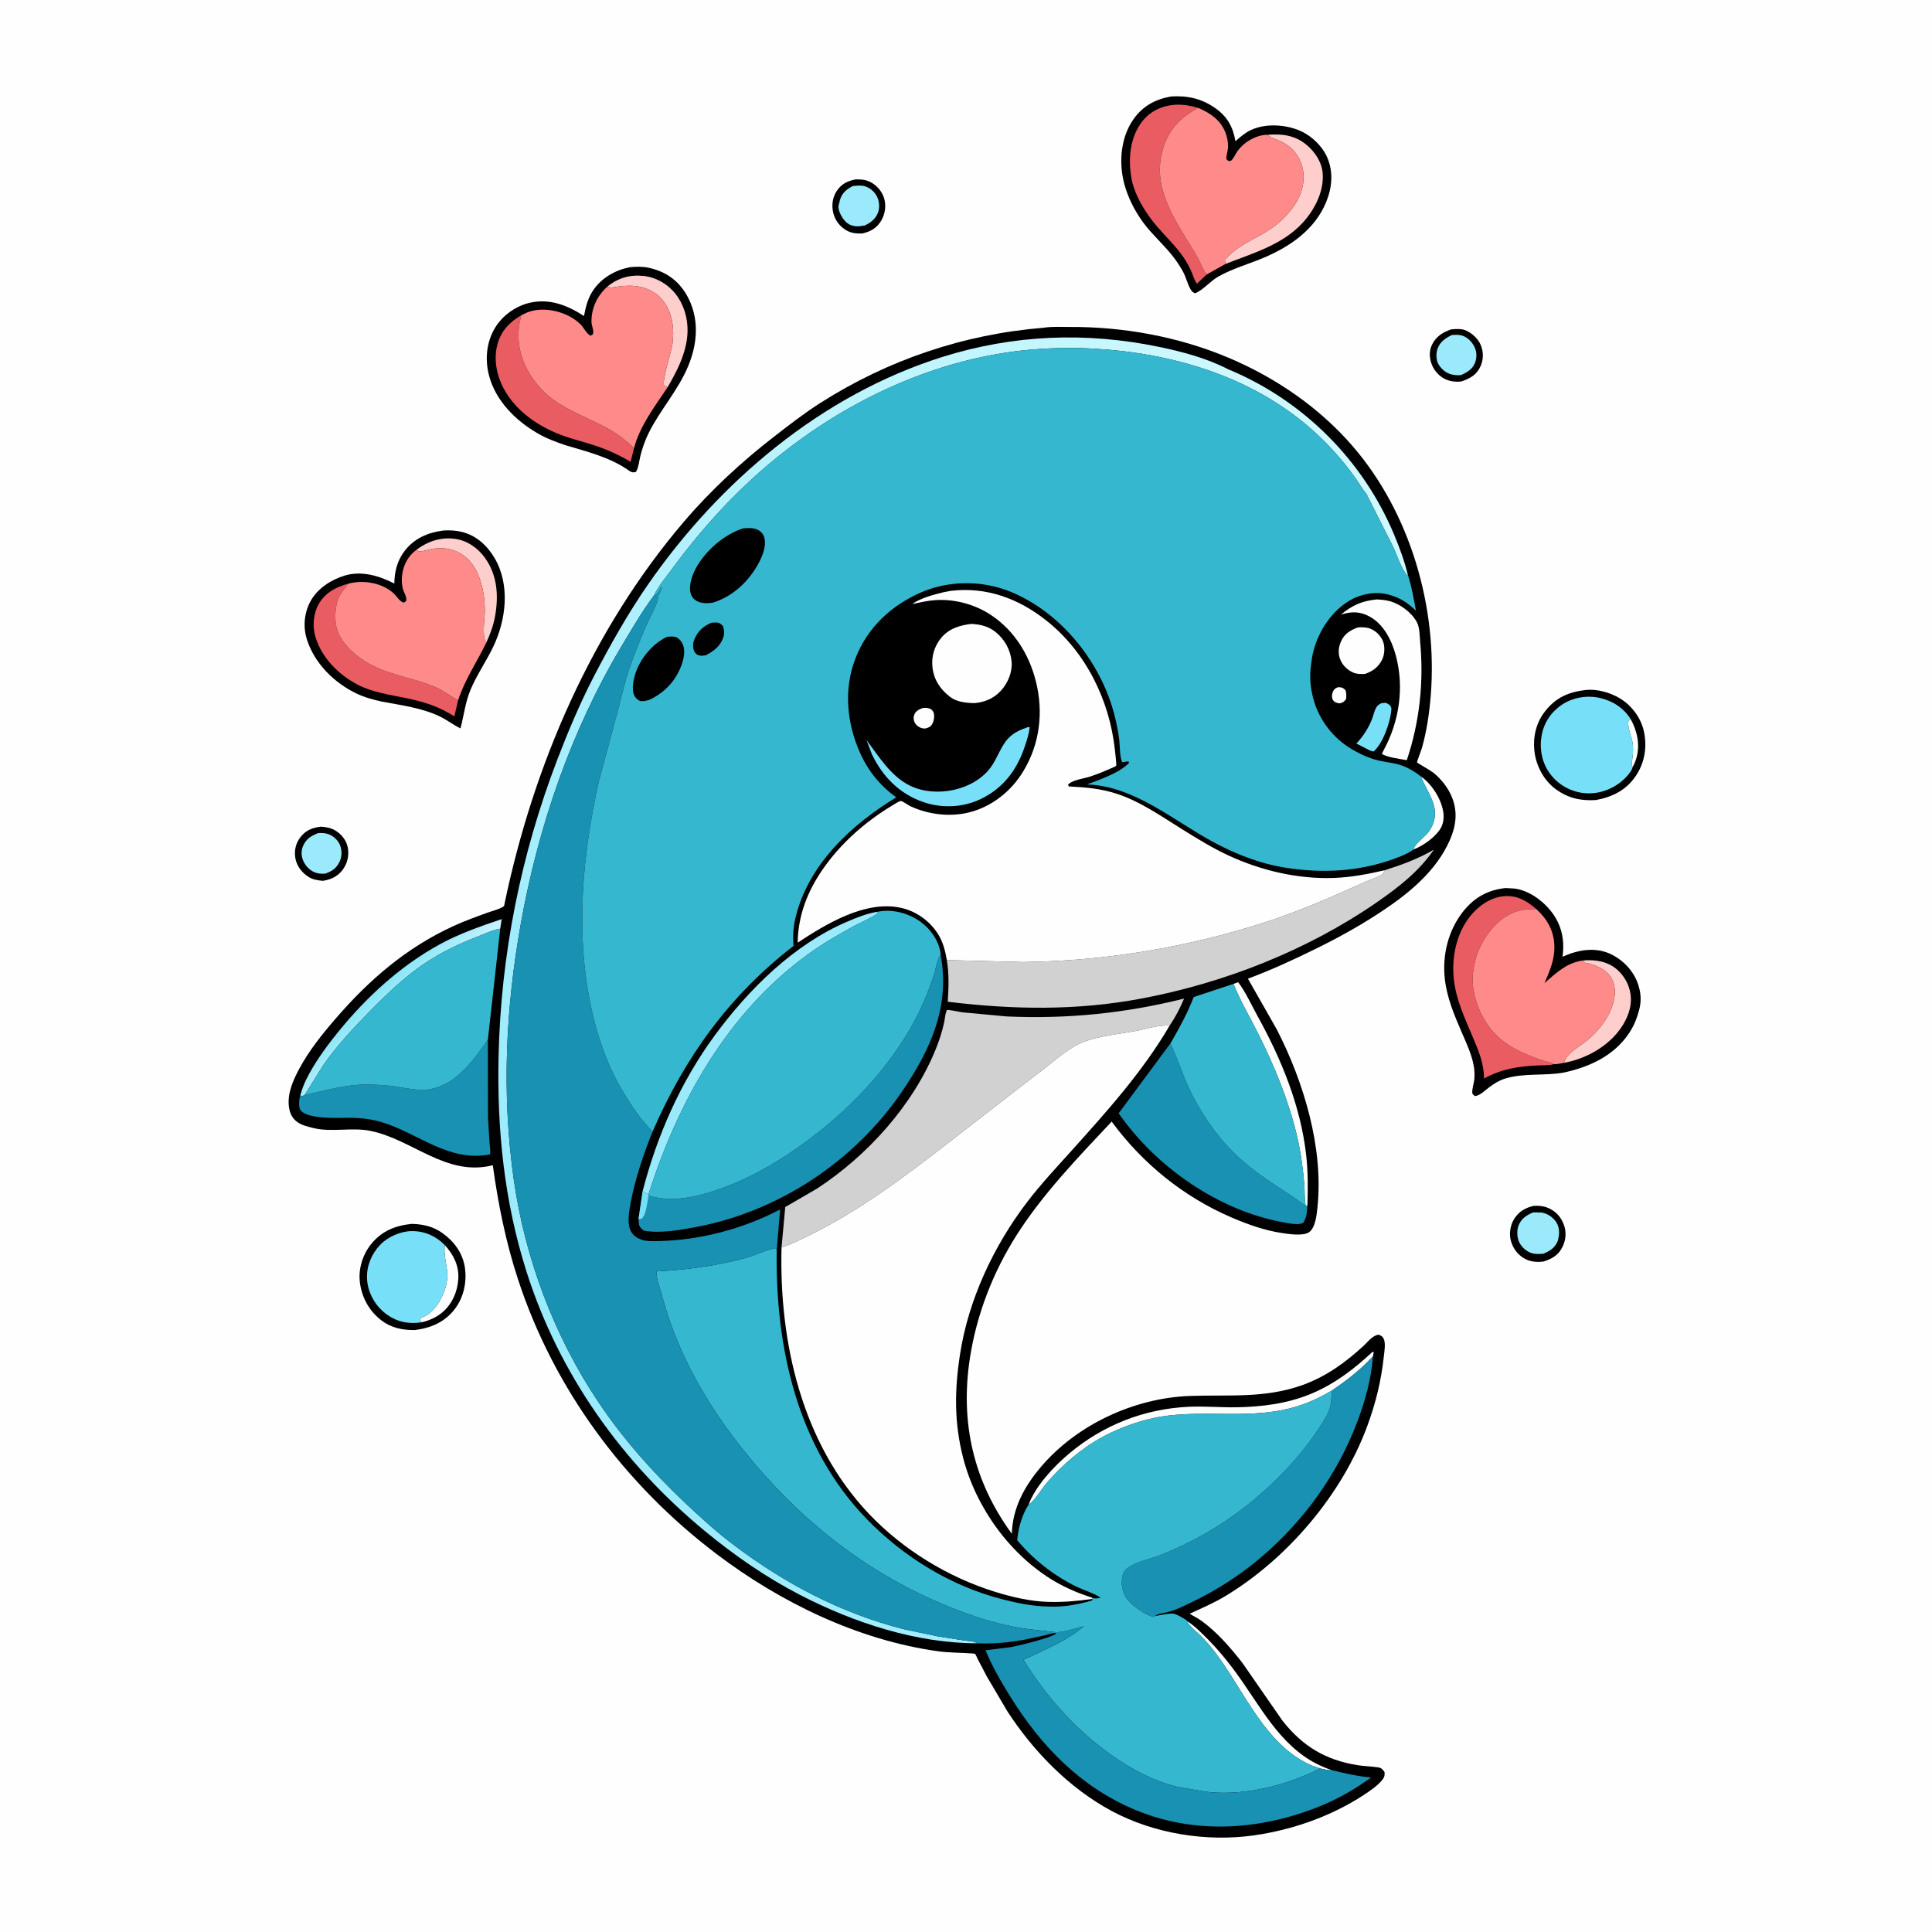 <svg version="1.1" xmlns="http://www.w3.org/2000/svg" style="display: block;" viewBox="0 0 2048 2048" width="1024" height="1024">
<defs>
	<linearGradient id="Gradient1" gradientUnits="userSpaceOnUse" x1="404.638" y1="1046.53" x2="431.761" y2="1074.46">
		<stop class="stop0" offset="0" stop-opacity="1" stop-color="rgb(137,230,246)"/>
		<stop class="stop1" offset="1" stop-opacity="1" stop-color="rgb(199,242,255)"/>
	</linearGradient>
	<linearGradient id="Gradient2" gradientUnits="userSpaceOnUse" x1="532.897" y1="1330.47" x2="1575.34" y2="730.672">
		<stop class="stop0" offset="0" stop-opacity="1" stop-color="rgb(154,235,253)"/>
		<stop class="stop1" offset="1" stop-opacity="1" stop-color="rgb(207,249,254)"/>
	</linearGradient>
</defs>
<path transform="translate(0,0)" fill="rgb(254,254,254)" d="M -0 -0 L 2048 0 L 2048 2048 L -0 2048 L -0 -0 z"/>
<path transform="translate(0,0)" fill="rgb(0,0,0)" d="M 1538.48 349.111 C 1543.24 348.739 1549.05 348.254 1553.5 350.14 C 1560.39 353.06 1567.08 359.168 1569.85 366.21 C 1572.72 373.526 1572.6 381.277 1569.34 388.449 C 1565.23 397.519 1558.26 401.159 1549.4 404.284 C 1544.04 405.095 1538.04 404.468 1533.03 402.382 C 1526.1 399.494 1520.23 393.049 1517.63 386.043 C 1515.04 379.075 1514.77 371.763 1518.19 365.007 C 1522.54 356.402 1529.66 352.097 1538.48 349.111 z"/>
<path transform="translate(0,0)" fill="rgb(154,234,251)" d="M 1539.15 355.078 C 1542.4 354.962 1546.05 354.677 1549.21 355.524 C 1555.5 357.203 1560.37 362.268 1563.13 367.984 C 1565.6 373.125 1565.62 379.202 1563.59 384.5 C 1560.92 391.447 1555.26 394.568 1548.95 397.574 C 1545.64 397.958 1542.26 397.736 1539 397.004 C 1532.99 395.652 1527.84 391.253 1524.78 386 C 1522.37 381.85 1522.11 374.812 1523.65 370.274 C 1526.33 362.354 1531.98 358.553 1539.15 355.078 z"/>
<path transform="translate(0,0)" fill="rgb(0,0,0)" d="M 340.177 876.306 C 345.469 876.664 350.313 877.432 355 880.11 C 361.739 883.961 367.1 890.541 368.637 898.248 C 370.34 906.789 368.278 915.37 363.015 922.314 C 357.729 929.286 350.611 932.435 342.158 933.719 C 336.684 933.154 331.752 932.514 326.994 929.502 C 319.877 924.997 314.511 917.964 313.058 909.548 C 311.645 901.358 313.681 893.374 318.867 886.918 C 324.503 879.9 331.575 877.312 340.177 876.306 z"/>
<path transform="translate(0,0)" fill="rgb(154,234,251)" d="M 337.282 883.098 C 341.238 882.897 344.923 882.948 348.669 884.407 C 353.564 886.313 358.423 890.836 360.378 895.739 C 362.762 901.714 362.545 908.439 359.639 914.151 C 356.317 920.68 351.522 923.73 344.804 926.083 C 341.596 926.251 338.498 926.267 335.386 925.344 C 329.243 923.524 324.301 918.643 321.644 912.904 C 319.255 907.745 319.009 902.141 321.223 896.89 C 324.5 889.118 329.897 886.075 337.282 883.098 z"/>
<path transform="translate(0,0)" fill="rgb(0,0,0)" d="M 906.967 190.173 C 912.97 190.087 917.876 190.362 923.305 193.327 C 930.094 197.036 935.394 203.457 937.423 210.948 C 939.474 218.515 938.146 227.225 934.113 233.934 C 929.343 241.87 922.834 245.518 914.004 247.501 C 908.073 247.68 902.624 247.274 897.396 244.295 C 890.288 240.246 885.189 233.575 883.277 225.622 C 881.411 217.862 882.439 209.342 886.858 202.607 C 891.784 195.099 898.333 191.79 906.967 190.173 z"/>
<path transform="translate(0,0)" fill="rgb(154,234,251)" d="M 903.929 197.23 C 908.166 196.848 912.732 196.205 916.868 197.467 C 922.364 199.145 927.383 203.507 929.819 208.74 C 932.222 213.902 932.703 220.406 930.572 225.723 C 927.944 232.278 922.778 236.257 916.488 239.063 L 911.172 239.83 C 906.004 240.283 900.923 239.09 896.977 235.538 C 893.074 232.024 888.225 223.707 888.882 218.096 L 889.306 216.419 L 890.521 211.592 C 892.729 204.293 897.457 200.678 903.929 197.23 z"/>
<path transform="translate(0,0)" fill="rgb(0,0,0)" d="M 1625.42 1278.29 C 1630.6 1277.94 1635.8 1278.31 1640.66 1280.3 C 1649.26 1283.83 1654.72 1289.96 1657.88 1298.62 C 1660.59 1306.06 1659.87 1314.47 1656.42 1321.54 C 1651.98 1330.62 1645.45 1334.29 1636.25 1337.27 C 1629.5 1338.15 1622.55 1337.68 1616.47 1334.37 C 1608.91 1330.25 1603.83 1323.42 1601.56 1315.16 C 1599.53 1307.77 1601 1298.64 1605.03 1292.24 C 1610.06 1284.23 1616.5 1280.56 1625.42 1278.29 z"/>
<path transform="translate(0,0)" fill="rgb(154,234,251)" d="M 1625.15 1285.19 L 1626.26 1285.21 L 1633.5 1285.27 C 1639.8 1286.07 1645.56 1289.8 1649.23 1294.9 C 1652.31 1299.18 1653.21 1304.95 1652.41 1310.06 L 1652.16 1311.5 C 1651.87 1313.23 1651.59 1314.89 1650.84 1316.5 C 1647.67 1323.28 1642.63 1326.21 1636.01 1329.02 C 1631.92 1329.27 1626.9 1329.61 1623.04 1328.17 C 1617.34 1326.05 1612.31 1321.43 1610 1315.79 C 1607.97 1310.85 1607.82 1303.44 1609.96 1298.5 C 1613.03 1291.41 1618.4 1288.09 1625.15 1285.19 z"/>
<path transform="translate(0,0)" fill="rgb(0,0,0)" d="M 436.429 1297.36 C 448.49 1297.66 458.975 1299.98 469 1307.12 C 481.273 1315.85 490.437 1328.17 492.735 1343.32 C 495.097 1358.89 491.62 1375.29 481.95 1387.82 C 471.302 1401.62 456.731 1407.76 439.778 1409.91 C 426.162 1410.09 413.932 1407.45 403.066 1398.69 C 390.52 1388.57 383.004 1374.08 381.368 1358.13 C 379.941 1344.22 384.813 1329.29 393.627 1318.54 C 404.884 1304.8 418.991 1299.17 436.429 1297.36 z"/>
<path transform="translate(0,0)" fill="rgb(254,254,254)" d="M 471.516 1319.82 C 480.674 1329.97 486.561 1341.32 485.837 1355.41 C 485.144 1368.92 479.376 1382.29 468.922 1391.15 C 462.564 1396.53 454.87 1399.87 446.788 1401.73 L 445.254 1398.5 C 446.244 1397.19 446.709 1396.86 448.242 1396.19 C 450.953 1394.99 453.367 1393.64 455.659 1391.74 C 461.314 1387.04 465.746 1380.54 468.795 1373.9 C 472.725 1365.34 475.054 1356.45 473.961 1347 C 472.923 1338.02 470.582 1330.53 471.376 1321.28 L 471.516 1319.82 z"/>
<path transform="translate(0,0)" fill="rgb(119,224,248)" d="M 446.788 1401.73 L 441 1402.33 C 427.414 1403.16 415.342 1398.71 405.344 1389.6 C 395.76 1380.86 389.554 1368.16 389.045 1355.17 C 388.525 1341.9 393.855 1329.21 402.928 1319.63 C 411.101 1311.01 424.826 1305.02 436.747 1305.01 C 450.454 1305 461.937 1310.27 471.516 1319.82 L 471.376 1321.28 C 470.582 1330.53 472.923 1338.02 473.961 1347 C 475.054 1356.45 472.725 1365.34 468.795 1373.9 C 465.746 1380.54 461.314 1387.04 455.659 1391.74 C 453.367 1393.64 450.953 1394.99 448.242 1396.19 C 446.709 1396.86 446.244 1397.19 445.254 1398.5 L 446.788 1401.73 z"/>
<path transform="translate(0,0)" fill="rgb(0,0,0)" d="M 1681.07 731.388 C 1692.97 730.175 1706.8 734.096 1717 740.188 C 1729.26 747.509 1739.17 760.49 1742.4 774.452 C 1746.26 791.122 1743.68 808.083 1734.12 822.37 C 1723.94 837.581 1709.22 844.856 1691.75 848.076 C 1675.54 849.069 1662.3 846.156 1649.07 836.482 C 1637 827.66 1628.77 812.653 1626.78 797.927 C 1624.64 781.974 1627.93 766.516 1638.06 753.717 C 1649.61 739.121 1663.01 733.539 1681.07 731.388 z"/>
<path transform="translate(0,0)" fill="rgb(254,254,254)" d="M 1730.63 813.138 C 1728.76 809.68 1730.26 806.232 1730.64 802.5 C 1731.09 798.139 1731.31 793.166 1730.81 788.812 C 1730.02 781.768 1726.24 774.628 1726.02 767.707 C 1725.92 764.47 1726.09 764.158 1728.36 761.933 C 1735.3 774.129 1738.72 789.139 1734.81 803 C 1733.81 806.516 1732.51 810 1730.63 813.138 z"/>
<path transform="translate(0,0)" fill="rgb(119,224,248)" d="M 1730.63 813.138 C 1729.71 818.346 1721.81 826.101 1717.88 829.15 C 1706.43 838.023 1691.86 842.536 1677.43 840.51 C 1663.57 838.564 1651.19 831.233 1642.93 819.947 C 1634.41 808.314 1631.71 793.745 1634.19 779.688 C 1636.59 766.116 1644.22 754.754 1655.61 747.077 C 1666.93 739.443 1681.88 736.807 1695.26 739.711 C 1709.02 742.699 1720.72 750.03 1728.36 761.933 C 1726.09 764.158 1725.92 764.47 1726.02 767.707 C 1726.24 774.628 1730.02 781.768 1730.81 788.812 C 1731.31 793.166 1731.09 798.139 1730.64 802.5 C 1730.26 806.232 1728.76 809.68 1730.63 813.138 z"/>
<path transform="translate(0,0)" fill="rgb(0,0,0)" d="M 470.04 562.373 C 476.346 561.855 483.57 562.351 489.719 563.873 C 504.933 567.639 516.59 578.399 524.351 591.68 C 540.889 619.979 536.605 656.79 522.949 685.366 C 515.502 700.951 505.562 715.121 498.808 731.112 C 493.137 744.538 491.849 758.247 488.112 772.117 C 480.56 768.446 473.909 763.186 466.254 759.5 C 447.271 750.358 425.68 747.664 405.15 743.789 C 395.648 741.761 386.279 739.215 377.5 734.971 C 354.28 723.744 333.727 703.428 325.553 678.586 C 321.078 664.985 322.267 650.153 329.067 637.5 C 336.383 623.886 350.735 614.647 365.195 610.204 C 383.156 604.685 402.021 610.333 418.012 618.585 C 418.175 605.79 421.058 594.306 428.924 584 C 439.08 570.693 453.778 564.369 470.04 562.373 z"/>
<path transform="translate(0,0)" fill="rgb(254,206,204)" d="M 441.812 582.524 C 453.815 573.597 467.682 569.115 482.747 571.244 C 495.409 573.034 506.919 581.216 514.208 591.518 C 527.417 610.187 528.683 632.08 524.664 653.915 C 522.949 663.234 519.493 672.613 515.493 681.185 C 510.549 674.476 513.893 656.29 513.941 647.798 C 514.044 629.235 509.439 605.389 495.391 592.1 C 485.408 582.657 472.009 579.606 458.681 581.79 C 453.763 582.597 448.984 584.379 444 584.65 L 441.812 582.524 z"/>
<path transform="translate(0,0)" fill="rgb(233,92,98)" d="M 485.643 742.283 L 481.595 759.418 C 465.426 748.917 449.222 743.894 430.436 740.003 C 413.451 736.485 395.562 734.148 379.932 726.191 C 359.534 715.808 341.23 697.695 334.465 675.417 C 330.968 663.901 332.033 650.144 338.2 639.718 C 345.127 628.006 356.566 622.077 369.3 618.687 C 366.191 622.86 362.137 627.367 359.762 632 C 355.518 640.28 354.759 652.758 356.092 661.933 C 358.177 676.277 369.866 688.731 381.09 697.045 C 404.837 714.634 432.493 716.732 458.95 727.253 C 468.971 731.237 476.406 737.346 485.643 742.283 z"/>
<path transform="translate(0,0)" fill="rgb(254,139,138)" d="M 441.812 582.524 L 444 584.65 C 448.984 584.379 453.763 582.597 458.681 581.79 C 472.009 579.606 485.408 582.657 495.391 592.1 C 509.439 605.389 514.044 629.235 513.941 647.798 C 513.893 656.29 510.549 674.476 515.493 681.185 C 505.511 701.968 492.862 720.063 485.643 742.283 C 476.406 737.346 468.971 731.237 458.95 727.253 C 432.493 716.732 404.837 714.634 381.09 697.045 C 369.866 688.731 358.177 676.277 356.092 661.933 C 354.759 652.758 355.518 640.28 359.762 632 C 362.137 627.367 366.191 622.86 369.3 618.687 C 385.138 614.491 404.959 617.65 417.309 629.024 C 420.66 632.11 423.691 637.701 428 638.893 L 430.5 637.144 C 431.653 632.725 428.031 628.297 426.947 623.781 C 425.812 619.049 425.633 613.747 426.338 608.938 C 427.864 598.527 432.566 589.502 441.03 583.1 L 441.812 582.524 z"/>
<path transform="translate(0,0)" fill="rgb(0,0,0)" d="M 1596.13 941.353 L 1605.37 941.897 C 1620.44 943.754 1635.4 954.624 1644.54 966.436 C 1655.11 980.085 1658.71 995.832 1656.47 1012.88 L 1656.29 1014.15 L 1665.32 1010.61 C 1679.76 1005.81 1695.04 1004.93 1708.98 1012.12 C 1721.77 1018.72 1732.46 1030.39 1736.73 1044.3 L 1737.23 1046 C 1739.61 1053.81 1739.76 1062.19 1737.68 1070.11 C 1735.32 1079.09 1732.47 1086.56 1727.38 1094.42 C 1711.62 1118.76 1685.26 1131.01 1657.79 1136.94 C 1637.12 1140.7 1615.34 1137.13 1595.24 1143.42 C 1589.23 1145.3 1584.1 1148.52 1579.07 1152.21 C 1574.54 1155.52 1568.92 1161.43 1563.5 1161.89 C 1562.66 1161.09 1561.53 1160.52 1560.97 1159.5 C 1559.68 1157.13 1562.57 1147.27 1562.84 1144.27 C 1563.26 1139.64 1563.09 1134.81 1562.3 1130.22 C 1560.08 1117.52 1554.24 1105.35 1549.17 1093.58 C 1541.36 1075.45 1533.85 1057.65 1531.6 1037.86 C 1528.7 1012.35 1535.21 985.735 1551.5 965.589 C 1563.24 951.07 1577.5 943.275 1596.13 941.353 z"/>
<path transform="translate(0,0)" fill="rgb(254,206,204)" d="M 1678.72 1018.06 C 1691.72 1017.09 1704.75 1019.19 1714.75 1028.28 C 1723.08 1035.85 1728.38 1046.63 1728.81 1057.95 C 1729.4 1073.5 1720.46 1089.11 1709.85 1099.85 C 1696.15 1113.71 1677.08 1123.18 1657.93 1126.63 C 1660.64 1116.18 1674.66 1109.38 1682.52 1102.78 C 1695.96 1091.48 1708.05 1076 1711.2 1058.3 C 1712.6 1050.41 1711.78 1041.67 1707.01 1035 C 1701.28 1026.98 1690.03 1022.17 1680.55 1020.65 L 1679.57 1020.5 L 1678.72 1018.06 z"/>
<path transform="translate(0,0)" fill="rgb(233,92,98)" d="M 1647.07 1128.06 C 1642.15 1129.65 1634.88 1129.13 1629.69 1129.41 C 1607.99 1130.57 1592.44 1133.01 1573.09 1143.26 C 1573.08 1126.72 1567 1113.03 1560.64 1098.02 C 1552.6 1079.04 1543.75 1059.99 1541.26 1039.3 C 1538.44 1015.89 1543.48 989.738 1558.57 971.053 C 1567.27 960.268 1579.9 951.292 1594.02 950.047 C 1608.1 948.806 1618.27 954.753 1628.51 963.605 C 1622.14 963.836 1615.91 963.831 1609.74 965.592 L 1608.33 965.983 C 1592.78 970.437 1579.28 984.908 1571.66 998.746 C 1566.35 1008.38 1563.36 1017.61 1561.83 1028.5 L 1561.58 1030.21 C 1558.79 1050.34 1567.35 1073.99 1579.56 1089.85 C 1593.46 1107.92 1614.04 1116.81 1635 1124.06 C 1638.76 1125.36 1643.93 1125.85 1647.07 1128.06 z"/>
<path transform="translate(0,0)" fill="rgb(254,139,138)" d="M 1628.51 963.605 C 1639.8 973.887 1646.96 986.114 1647.65 1001.65 C 1648.32 1016.81 1642.99 1028.53 1637.26 1042.15 C 1649.81 1031.04 1661.32 1020.17 1678.72 1018.06 L 1679.57 1020.5 L 1680.55 1020.65 C 1690.03 1022.17 1701.28 1026.98 1707.01 1035 C 1711.78 1041.67 1712.6 1050.41 1711.2 1058.3 C 1708.05 1076 1695.96 1091.48 1682.52 1102.78 C 1674.66 1109.38 1660.64 1116.18 1657.93 1126.63 C 1654.41 1127.24 1650.64 1128.19 1647.07 1128.06 C 1643.93 1125.85 1638.76 1125.36 1635 1124.06 C 1614.04 1116.81 1593.46 1107.92 1579.56 1089.85 C 1567.35 1073.99 1558.79 1050.34 1561.58 1030.21 L 1561.83 1028.5 C 1563.36 1017.61 1566.35 1008.38 1571.66 998.746 C 1579.28 984.908 1592.78 970.437 1608.33 965.983 L 1609.74 965.592 C 1615.91 963.831 1622.14 963.836 1628.51 963.605 z"/>
<path transform="translate(0,0)" fill="rgb(0,0,0)" d="M 1241.45 102.244 C 1258.87 101.15 1274.06 104.559 1288.42 114.749 C 1301.04 123.703 1307.09 134.642 1309.6 149.684 C 1314.67 145.265 1319.69 140.815 1325.84 137.924 C 1340.92 130.838 1360.55 131.85 1375.84 137.667 C 1389.01 142.682 1401.86 154.55 1407.24 167.662 C 1413.51 182.965 1411.99 199.008 1405.87 214 C 1394 243.077 1367.98 261.103 1340.13 272.995 C 1323.94 279.888 1307 284.405 1291.57 293.106 C 1282.94 297.973 1275.64 307.24 1267 310.886 C 1266.03 310.518 1265.36 310.331 1264.5 309.654 C 1260.63 306.624 1257.88 296.256 1255.75 291.5 C 1253.89 287.324 1251.48 283.395 1248.98 279.568 C 1240.61 266.718 1229.1 256.119 1218.98 244.685 C 1205.28 229.211 1193.85 208.068 1190.15 187.617 C 1186.42 166.98 1189.27 143.835 1201.52 126.405 C 1211.39 112.361 1224.81 105.181 1241.45 102.244 z"/>
<path transform="translate(0,0)" fill="rgb(254,206,204)" d="M 1343.71 142.931 C 1358.86 141.542 1372.75 143.457 1384.83 153.405 C 1393.79 160.788 1401.14 171.751 1402.08 183.5 C 1403.61 202.617 1393.96 221.572 1381.49 235.503 C 1360.13 259.365 1328.01 268.445 1299.2 279.733 C 1299.1 279.22 1298.28 275.889 1298.43 275.5 C 1298.73 274.703 1301.35 272.335 1302.06 271.602 C 1315.73 257.529 1336.52 251.099 1352 238.933 C 1362.15 230.953 1371.46 220.742 1377.05 209.032 C 1382.01 198.642 1383.6 185.314 1379.67 174.277 L 1379.19 173 C 1374.77 161.025 1366.36 153.125 1354.57 148.439 C 1351.34 147.156 1347.93 146.335 1345.16 144.141 L 1343.71 142.931 z"/>
<path transform="translate(0,0)" fill="rgb(233,92,98)" d="M 1279.19 290.92 L 1268.86 300.73 C 1266.3 297.701 1265.13 293.101 1263.6 289.431 C 1261.18 283.642 1258.25 278.184 1254.71 273.001 C 1246.5 260.975 1235.69 250.821 1226.25 239.788 C 1214.04 225.515 1201.75 205.696 1199.02 186.825 L 1198.77 185 C 1197.03 173.162 1197.41 160.606 1200.66 149.029 C 1204.29 136.13 1212.31 123.636 1224.32 117.132 C 1238.94 109.216 1254.64 109.64 1270.14 114.388 C 1252.34 123.476 1239.71 136.575 1233.35 155.867 L 1230.82 166 L 1230.57 167.365 C 1223.96 204.685 1248.87 238.333 1266.94 268.375 C 1271 275.117 1273.8 282.613 1277.77 289.24 C 1278.22 289.999 1278.61 290.336 1279.19 290.92 z"/>
<path transform="translate(0,0)" fill="rgb(254,139,138)" d="M 1270.14 114.388 C 1282.89 119.82 1293.71 126.983 1299.01 140.5 C 1300.96 145.491 1302.16 151.773 1301.7 157.176 C 1301.49 159.64 1299.46 166.705 1300.08 168.5 C 1300.41 169.45 1301.47 169.947 1302.17 170.671 C 1304.21 170.545 1304.53 171.007 1305.96 169.382 C 1308.42 166.602 1309.72 162.995 1311.9 160 C 1318.53 150.898 1330 143.944 1341.32 142.946 L 1343.71 142.931 L 1345.16 144.141 C 1347.93 146.335 1351.34 147.156 1354.57 148.439 C 1366.36 153.125 1374.77 161.025 1379.19 173 L 1379.67 174.277 C 1383.6 185.314 1382.01 198.642 1377.05 209.032 C 1371.46 220.742 1362.15 230.953 1352 238.933 C 1336.52 251.099 1315.73 257.529 1302.06 271.602 C 1301.35 272.335 1298.73 274.703 1298.43 275.5 C 1298.28 275.889 1299.1 279.22 1299.2 279.733 L 1279.19 290.92 C 1278.61 290.336 1278.22 289.999 1277.77 289.24 C 1273.8 282.613 1271 275.117 1266.94 268.375 C 1248.87 238.333 1223.96 204.685 1230.57 167.365 L 1230.82 166 L 1233.35 155.867 C 1239.71 136.575 1252.34 123.476 1270.14 114.388 z"/>
<path transform="translate(0,0)" fill="rgb(0,0,0)" d="M 667.816 283.233 C 674.245 282.549 681.808 282.509 688.125 283.937 C 704.789 287.701 717.92 296.358 726.862 310.966 C 738.062 329.261 740.025 350.373 735.098 371 C 733.708 376.82 731.901 382.232 729.629 387.761 C 718.967 413.709 699.867 434.247 687.539 459.16 C 683.784 466.749 680.966 474.897 678.882 483.098 C 677.444 488.754 677.111 495.084 674.174 500.182 C 670.01 501.712 667.943 499.653 664.488 497.328 C 645.341 484.446 621.927 478.654 600.018 472.126 C 589.527 468.658 579.299 464.793 569.708 459.236 C 546.5 445.788 525.341 424.724 518.393 398.087 C 513.935 380.995 515.583 362.601 524.847 347.379 C 532.825 334.269 546.755 324.344 561.681 320.924 C 582.716 316.103 601.556 323.693 619.036 334.982 C 621.01 324.783 623.157 315.89 629.201 307.151 C 638.143 294.223 652.634 286.15 667.816 283.233 z"/>
<path transform="translate(0,0)" fill="rgb(254,206,204)" d="M 644.107 303.584 C 655.434 294.408 668.126 290.917 682.586 292.561 C 695.86 294.071 708.278 301.365 716.386 311.924 C 726.659 325.302 730.452 342.669 728.205 359.238 C 725.658 378.028 717.1 394.176 707.774 410.38 L 704 408.935 C 701.487 403.237 711.651 373.157 712.838 364.529 C 713.903 356.786 713.915 349.314 712.66 341.594 C 710.782 330.04 704.923 318.189 695.201 311.299 C 681.009 301.241 665.565 301.892 649.184 304.659 C 646.836 305.055 646.263 304.456 644.107 303.584 z"/>
<path transform="translate(0,0)" fill="rgb(233,92,98)" d="M 672.127 474.954 L 668.468 489.531 C 656.74 482.602 644.318 476.86 631.405 472.524 C 618.628 468.234 605.429 465.297 592.869 460.347 C 569.966 451.321 548.153 436.242 535.5 414.678 C 526.799 399.85 522.775 381.644 527.364 364.764 C 531.221 350.577 540.334 341.298 552.742 334.085 C 546.869 353.441 549.367 373.783 558.834 391.594 C 561.922 397.404 565.492 402.355 569.571 407.511 C 588.346 431.241 618.036 439.865 643.546 453.781 C 654.156 459.569 663.377 466.663 672.127 474.954 z"/>
<path transform="translate(0,0)" fill="rgb(254,139,138)" d="M 644.107 303.584 C 646.263 304.456 646.836 305.055 649.184 304.659 C 665.565 301.892 681.009 301.241 695.201 311.299 C 704.923 318.189 710.782 330.04 712.66 341.594 C 713.915 349.314 713.903 356.786 712.838 364.529 C 711.651 373.157 701.487 403.237 704 408.935 L 707.774 410.38 C 694.429 430.42 678.267 451.334 672.127 474.954 C 663.377 466.663 654.156 459.569 643.546 453.781 C 618.036 439.865 588.346 431.241 569.571 407.511 C 565.492 402.355 561.922 397.404 558.834 391.594 C 549.367 373.783 546.869 353.441 552.742 334.085 L 559.216 331.033 C 577.257 324.078 602.254 330.632 615.638 344.055 C 619.019 347.446 621.76 353.919 626 355.873 L 628.461 354.5 C 630.017 350.752 626.962 345.268 626.964 340.942 C 626.97 326.761 632.696 314.222 642.974 304.632 L 644.107 303.584 z"/>
<path transform="translate(0,0)" fill="rgb(0,0,0)" d="M 1106.37 347.411 C 1114.92 345.984 1125.29 346.64 1134 346.593 C 1190.9 346.283 1249.18 356.922 1301.7 378.982 C 1351.81 400.027 1398.27 431.74 1433.89 472.973 C 1495.14 543.873 1523.98 643.987 1516.7 736.782 C 1515.21 755.769 1512.42 774.834 1507.23 793.188 C 1506.67 795.157 1501.85 807.618 1502.08 808.274 C 1502.2 808.608 1517.45 817.384 1519.73 819.295 C 1528.15 826.354 1535.18 835.192 1539.28 845.445 C 1545.37 860.693 1543.43 875.633 1536.97 890.367 C 1522.52 923.339 1493.73 946.824 1464.41 966.271 C 1442.72 980.65 1420.14 993.211 1396.83 1004.74 C 1372.6 1016.72 1348.19 1028 1322.86 1037.46 L 1353.5 1091.32 C 1382.02 1146.9 1403.1 1216.54 1396.59 1279.62 C 1395.8 1287.34 1394.47 1301.43 1387.69 1306.19 C 1381.52 1310.52 1365.82 1308.14 1358.5 1307.01 C 1340.03 1304.15 1322.23 1297.8 1305.13 1290.42 C 1254.46 1268.54 1211.04 1233.34 1178.42 1188.92 C 1142.77 1226.88 1105.38 1265.58 1077.35 1309.74 C 1052.51 1348.88 1035.21 1393.72 1028.16 1439.53 C 1017.67 1507.71 1031.75 1569.99 1072.57 1625.84 C 1073.41 1598.63 1085.73 1575.96 1103.04 1555.44 C 1141.25 1510.14 1202.37 1481.89 1261.31 1479.77 C 1302.82 1478.28 1340.85 1482.6 1381.06 1468.09 C 1405.83 1459.14 1426.81 1443.94 1445.94 1426.15 C 1450.39 1422 1455.18 1415.39 1461.5 1414.84 C 1464.1 1415.91 1465.43 1416.45 1466.72 1419.06 C 1469.09 1423.83 1467.5 1432.36 1466.96 1437.5 C 1464.23 1463.32 1458.31 1487.49 1449.32 1511.81 C 1422.57 1584.19 1365.14 1651.78 1299.27 1691.71 C 1287.18 1699.04 1273.96 1704.71 1261.13 1710.62 C 1265.39 1713.31 1269.87 1715.38 1273.96 1718.38 C 1290.49 1730.52 1304.23 1746.42 1316.79 1762.47 L 1359.38 1823.88 C 1380.82 1851.12 1404.84 1865.58 1439 1871.15 C 1446.24 1872.33 1453.64 1872.35 1460.85 1873.49 C 1464.51 1874.07 1465.67 1875.57 1467.71 1878.5 C 1467.69 1881.65 1467.97 1882.98 1466.03 1885.74 C 1461.42 1892.29 1451.86 1898.67 1445.21 1903.02 C 1410.95 1925.41 1369.82 1939.79 1329.37 1945.55 C 1278.98 1952.72 1223.4 1943.83 1178.5 1919.76 C 1133.53 1895.66 1095.55 1856.66 1067.89 1814.12 L 1046.11 1777.18 L 1036.44 1758.72 C 1035.82 1757.51 1034.39 1753.89 1033.53 1753.08 C 1033.45 1753 1030.49 1752.72 1030.46 1752.72 C 1018.31 1751.81 1006.25 1752.07 994.125 1750.38 C 909.256 1738.49 826.992 1698.49 759.164 1647.02 C 661.911 1573.22 587.25 1472.5 549.105 1356.16 C 536.19 1316.76 528.029 1276.21 522.386 1235.21 C 473.041 1247.62 437.747 1208.07 392.798 1198.8 C 372.829 1194.68 351.284 1200.63 331.792 1195.67 C 325.948 1194.18 319.554 1192.79 314.689 1189.05 C 309.156 1184.81 306.83 1178.89 306.151 1172.11 C 304.779 1158.4 310.898 1144.69 317.246 1132.91 C 327.601 1113.69 341.122 1096.77 355.317 1080.3 C 391.138 1038.73 430.841 1004.41 481.135 981.443 C 492.873 976.083 504.917 971.757 517.036 967.359 C 521.344 965.796 531.019 963.333 534.308 960.451 C 534.429 960.345 535.023 957.047 535.077 956.788 C 565.725 810.771 627.433 667.394 724.847 553.172 C 753.497 519.579 786.062 489.564 820.916 462.56 C 836.799 450.255 852.463 438.074 869.43 427.242 C 941.065 381.507 1021.7 354.237 1106.37 347.411 z"/>
<path transform="translate(0,0)" fill="rgb(254,254,254)" d="M 1418.18 728.5 C 1422.05 728.37 1423.4 728.908 1426.21 731.5 C 1427.42 734.843 1427.18 737.492 1426.92 741 C 1424.62 744.028 1424.32 744.244 1420.73 745.5 C 1419.8 745.53 1419.52 745.582 1418.5 745.371 C 1415.95 744.846 1413.71 743.794 1412.61 741.294 C 1411.59 738.98 1411.87 735.793 1412.86 733.5 C 1414.19 730.409 1415.16 729.82 1418.18 728.5 z"/>
<path transform="translate(0,0)" fill="rgb(254,254,254)" d="M 978.266 750.5 C 981.878 750.039 983.675 750.392 987.017 751.795 C 988.282 753.097 989.468 754.196 989.885 756.05 C 990.688 759.615 990.006 764.362 988.169 767.512 C 986.313 770.694 983.914 771.517 980.5 772.274 L 979.484 772.242 C 975.684 771.887 972.427 770.089 970.232 766.902 C 968.423 764.277 968.016 760.728 969.127 757.716 C 970.624 753.655 974.485 751.848 978.266 750.5 z"/>
<path transform="translate(0,0)" fill="rgb(254,254,254)" d="M 1506.34 823.151 C 1517.81 831.247 1527.32 846.153 1529.8 859.938 C 1531 866.643 1530.14 873.985 1526.14 879.663 C 1519.85 888.599 1508.45 896.549 1498.36 900.523 C 1498.68 895.909 1509.07 887.861 1512.29 884.266 C 1515 881.258 1517.35 877.618 1518.87 873.87 C 1526.54 855.082 1513.04 840.253 1506.66 823.987 L 1506.34 823.151 z"/>
<path transform="translate(0,0)" fill="rgb(119,224,248)" d="M 1464.03 745.5 L 1468.5 744.973 C 1470.6 745.664 1471.92 746.219 1473.42 747.835 C 1475.13 749.667 1475.02 751.094 1474.79 753.5 C 1473.54 766.055 1465.94 788.25 1456 796.681 L 1452.19 795.565 L 1437.81 788.188 C 1445.46 780.013 1451.17 771.135 1455 760.596 C 1456.23 757.198 1457.25 752.228 1459.33 749.3 C 1460.68 747.393 1462.04 746.64 1464.03 745.5 z"/>
<path transform="translate(0,0)" fill="rgb(254,254,254)" d="M 1258.43 1718.41 C 1266.76 1723.85 1273.72 1731 1280.68 1738.04 C 1295.15 1752.68 1307.25 1768.38 1318.82 1785.34 C 1344.32 1822.68 1366.31 1861.67 1412.1 1876.53 C 1407.64 1876.64 1403.43 1875.52 1399.11 1874.55 L 1390.43 1871.48 C 1340.68 1850.08 1318.55 1791.12 1287.26 1750.54 C 1282.75 1744.7 1277.82 1739.05 1272.62 1733.79 C 1268.51 1729.63 1260.54 1723.71 1258.43 1718.41 z"/>
<path transform="translate(0,0)" fill="rgb(254,254,254)" d="M 1307.54 1042.96 L 1312.5 1041.17 C 1320.5 1051.6 1326.6 1065.43 1333.01 1077 C 1358.23 1122.55 1378.64 1172.09 1384.59 1224.26 C 1386.6 1241.94 1386.46 1259.97 1385.93 1277.73 L 1384.08 1278.11 C 1382.61 1270.74 1383.25 1262.83 1382.61 1255.31 C 1381.16 1238.15 1378.85 1221.07 1374.9 1204.28 C 1366.11 1166.86 1351.25 1130.77 1334.12 1096.43 C 1325.47 1079.1 1315.29 1061.94 1307.97 1044.03 L 1307.54 1042.96 z"/>
<path transform="translate(0,0)" fill="rgb(254,254,254)" d="M 1439.45 665.075 C 1443.94 664.877 1448.24 664.753 1452.5 666.405 C 1458.54 668.746 1463.77 673.978 1466.11 680 C 1468.22 685.397 1467.78 693.689 1465.28 698.895 C 1461.36 707.049 1455.31 711.409 1446.99 714.407 C 1442.72 714.53 1438.51 714.689 1434.5 712.976 C 1428.43 710.384 1423.14 705.257 1420.71 699.08 C 1418.12 692.488 1418.79 685.774 1421.75 679.428 C 1425.41 671.569 1431.73 667.914 1439.45 665.075 z"/>
<path transform="translate(0,0)" fill="url(#Gradient1)" d="M 318.272 1161.19 C 319.919 1155.44 321.795 1150.06 324.428 1144.68 C 333.32 1126.52 345.797 1109.57 358.474 1093.91 C 388.423 1056.92 424.307 1023.97 466.211 1000.99 C 486.709 989.741 509.742 981.75 531.86 974.267 L 530.276 984.432 C 521.883 985.928 513.376 990.036 505.416 993.112 C 485.963 1000.63 467.902 1009.4 450.5 1021 C 428.997 1035.34 410.044 1053.65 391.973 1072.01 C 374.114 1090.16 357.319 1108.17 342.665 1129.11 L 322.952 1160.69 L 320.52 1161.96 L 318.272 1161.19 z"/>
<path transform="translate(0,0)" fill="rgb(254,254,254)" d="M 1090.37 1595.01 C 1097.64 1575.14 1117.24 1554.34 1133.38 1540.79 C 1169.42 1510.56 1212.9 1493.46 1259.99 1491.25 C 1276.75 1490.46 1293.56 1492.04 1310.33 1491.78 C 1337.56 1491.36 1364.58 1487.97 1389.9 1477.43 C 1414.7 1467.11 1435.54 1451.13 1455 1432.93 L 1456.19 1433.5 L 1455.44 1437.73 C 1442.24 1452.06 1428.22 1462.85 1412.18 1473.78 C 1395.09 1484.03 1378.14 1491.1 1358.5 1494.9 C 1318.17 1502.71 1276.66 1495.51 1235.97 1500.87 C 1213.59 1503.82 1189.27 1512.19 1169.4 1522.83 C 1146.68 1535.01 1125.49 1553.18 1108.82 1572.87 C 1103.31 1579.37 1097.33 1590.29 1090.37 1595.01 z"/>
<path transform="translate(0,0)" fill="rgb(119,224,248)" d="M 1090.44 770.5 L 1091.45 771.259 C 1090.68 778.376 1088.25 785.669 1085.94 792.41 C 1077.61 816.688 1063.26 835.521 1039.96 846.855 C 1020.77 856.187 998.109 857.108 978.002 849.966 C 953.162 841.142 935.706 823.268 924.385 799.857 L 918.502 784.415 C 931.39 801.717 944.319 822.73 964.206 832.624 C 991.368 846.135 1031.7 838.262 1050.03 813.669 C 1057.17 804.091 1060.81 791.083 1068.97 782.52 C 1074.93 776.255 1082.45 773.216 1090.44 770.5 z"/>
<path transform="translate(0,0)" fill="rgb(154,234,251)" d="M 681.21 1262.76 C 696.465 1203.78 721.332 1147.14 757.491 1097.84 C 793.465 1048.8 841.572 1001.07 898.148 976.961 C 908.422 972.583 918.867 968.263 929.955 966.555 L 930.756 967.834 C 923.266 973.376 913.875 977.026 905.654 981.454 C 888.811 990.529 871.943 1000.37 856.448 1011.62 C 771.247 1073.48 718.693 1167.61 687.409 1266.16 L 681.21 1262.76 z"/>
<path transform="translate(0,0)" fill="rgb(254,254,254)" d="M 1459.38 635.411 C 1464.07 635.651 1468.96 636.054 1473.5 637.33 C 1484.32 640.371 1496.4 649.249 1501.81 659.312 C 1505.06 665.336 1504.76 673.324 1505.39 680 C 1509.41 722.891 1504.94 764.908 1491.27 805.836 C 1485.82 804.761 1468.51 802.562 1464.84 799 L 1466.91 794.953 C 1483.39 764.352 1488.73 728.459 1479.56 694.584 C 1475.26 678.679 1466.77 661.753 1451.83 653.574 C 1442.21 648.308 1433.51 648.018 1423.27 650.987 L 1421.47 651.519 C 1433.34 641.566 1443.87 636.953 1459.38 635.411 z"/>
<path transform="translate(0,0)" fill="rgb(254,254,254)" d="M 1029.78 661.359 C 1039.43 661.887 1047.96 663.927 1055.66 670.202 C 1065.09 677.891 1071.37 689.292 1072.35 701.5 C 1073.22 712.56 1068.56 723.713 1061.27 731.884 C 1053.78 740.266 1043.76 744.531 1032.72 745.338 C 1024.08 745.121 1014.2 744.185 1007.07 738.697 C 996.688 730.708 990.012 720.671 988.463 707.547 C 987.127 696.229 990.405 685.036 997.638 676.258 C 1005.81 666.344 1017.53 662.735 1029.78 661.359 z"/>
<path transform="translate(0,0)" fill="rgb(25,145,178)" d="M 517.177 1102.03 L 517.35 1185.83 L 518.995 1212.2 C 519.269 1215.78 520.295 1220.26 519.399 1223.68 C 476.061 1232.32 443.872 1201.59 404.79 1189.57 C 396.455 1187.01 386.805 1185.5 378.098 1185.12 C 363.361 1184.47 348.291 1186.1 333.714 1183.5 C 329.309 1182.71 324.472 1181.62 320.783 1178.95 C 318.583 1177.36 317.651 1175.86 317.297 1173.12 C 316.768 1169.02 317.123 1165.14 318.272 1161.19 L 320.52 1161.96 L 322.952 1160.69 C 344.473 1156.26 365.808 1149.57 387.947 1149.65 C 397.523 1149.68 407.002 1150.11 416.505 1151.35 C 429.499 1153.05 443.876 1156.98 456.924 1154.37 C 484.317 1148.89 502.188 1123.52 517.177 1102.03 z"/>
<path transform="translate(0,0)" fill="rgb(25,145,178)" d="M 1240.73 1106.01 C 1248.3 1122.36 1253.69 1139.61 1261.5 1155.86 C 1274.9 1183.75 1294.47 1211.02 1318.02 1231.29 C 1333.69 1244.78 1350.88 1255.71 1368.16 1266.97 C 1373.6 1270.51 1378.57 1274.73 1384.08 1278.11 L 1385.93 1277.73 C 1385.37 1284.51 1385.35 1290.56 1381.34 1296.34 C 1376.49 1298.97 1366.48 1296.82 1361.14 1295.87 C 1292.15 1283.6 1225.6 1237.36 1185.83 1180.15 L 1240.73 1106.01 z"/>
<path transform="translate(0,0)" fill="rgb(25,145,178)" d="M 687.485 1267.45 C 710.466 1274 731.874 1270.18 754.284 1263.17 C 788.253 1252.54 820.094 1234.78 848.937 1214.14 C 897.7 1179.26 941.748 1134.12 970.06 1080.89 C 978.067 1065.84 984.161 1050.64 989.593 1034.51 C 991.793 1027.98 992.883 1019.27 996.184 1013.38 L 997.069 1011.87 C 1007.38 1066.71 986.579 1112.43 956.35 1156.83 C 905.803 1231.09 825.769 1284.17 737.281 1300.81 C 720.727 1303.92 699.186 1307.69 682.477 1304.5 C 680.036 1302.7 677.993 1301.04 677.337 1297.91 L 676.865 1292.16 L 681.21 1262.76 L 687.409 1266.16 L 687.485 1267.45 z"/>
<path transform="translate(0,0)" fill="rgb(119,224,248)" d="M 676.865 1292.16 L 681.21 1262.76 L 687.409 1266.16 L 687.485 1267.45 C 686.157 1273.56 684.955 1288.47 680 1291.97 L 676.865 1292.16 z"/>
<path transform="translate(0,0)" fill="rgb(25,145,178)" d="M 1412.18 1473.78 C 1428.22 1462.85 1442.24 1452.06 1455.44 1437.73 C 1453.6 1461.53 1447.35 1484.33 1438.99 1506.61 C 1417.89 1562.79 1382.37 1611.99 1336.72 1650.9 C 1314.77 1669.62 1289.96 1685.54 1264 1698.07 C 1255.62 1702.11 1246.77 1706.61 1237.72 1708.92 C 1235.57 1709.47 1225.32 1711.07 1224.6 1713.04 L 1222.91 1714.07 C 1213.26 1711.82 1199.45 1702.02 1193.85 1693.85 C 1189.76 1687.88 1188.3 1679.42 1189.57 1672.32 L 1189.83 1671 L 1190.03 1669.79 C 1190.84 1665.73 1194.19 1662.58 1197.65 1660.53 C 1207.21 1654.83 1220.52 1652.2 1231.02 1648.02 C 1252.07 1639.63 1274.33 1628.28 1293.34 1616.05 C 1333.1 1590.48 1371.96 1553.73 1398.04 1514.09 C 1402.57 1507.21 1408.66 1498.17 1410.27 1489.99 L 1410.5 1488.67 L 1412.18 1473.78 z"/>
<path transform="translate(0,0)" fill="rgb(53,184,207)" d="M 1307.54 1042.96 L 1307.97 1044.03 C 1315.29 1061.94 1325.47 1079.1 1334.12 1096.43 C 1351.25 1130.77 1366.11 1166.86 1374.9 1204.28 C 1378.85 1221.07 1381.16 1238.15 1382.61 1255.31 C 1383.25 1262.83 1382.61 1270.74 1384.08 1278.11 C 1378.57 1274.73 1373.6 1270.51 1368.16 1266.97 C 1350.88 1255.71 1333.69 1244.78 1318.02 1231.29 C 1294.47 1211.02 1274.9 1183.75 1261.5 1155.86 C 1253.69 1139.61 1248.3 1122.36 1240.73 1106.01 C 1250.06 1089.99 1258.67 1074.21 1265.42 1056.87 L 1307.54 1042.96 z"/>
<path transform="translate(0,0)" fill="rgb(53,184,207)" d="M 530.276 984.432 L 517.177 1102.03 C 502.188 1123.52 484.317 1148.89 456.924 1154.37 C 443.876 1156.98 429.499 1153.05 416.505 1151.35 C 407.002 1150.11 397.523 1149.68 387.947 1149.65 C 365.808 1149.57 344.473 1156.26 322.952 1160.69 L 342.665 1129.11 C 357.319 1108.17 374.114 1090.16 391.973 1072.01 C 410.044 1053.65 428.997 1035.34 450.5 1021 C 467.902 1009.4 485.963 1000.63 505.416 993.112 C 513.376 990.036 521.883 985.928 530.276 984.432 z"/>
<path transform="translate(0,0)" fill="url(#Gradient2)" d="M 1035.94 1741.95 C 971.209 1741.98 905.14 1720.16 848.052 1690.68 C 812.398 1672.27 778.499 1648.78 747.552 1623.28 C 659.605 1550.8 592.882 1457.17 558.186 1348.21 C 534.512 1273.85 526.775 1197.48 528.501 1119.71 C 530.896 1011.82 552.219 905.619 590.891 804.893 C 602.347 775.054 614.901 745.232 629.627 716.859 C 646.784 683.803 665.84 649.961 687.054 619.383 C 762.687 510.366 870.827 418.807 998.559 378.512 C 1074.14 354.668 1151.2 351.654 1228.67 367.704 C 1253.12 372.768 1279.42 379.772 1301.68 391.336 C 1381.31 424.255 1444.99 487.839 1478 567.156 C 1483.75 580.968 1488.99 595.079 1492.44 609.646 L 1491.61 609.703 C 1484.92 602.088 1480.84 588.183 1476.35 578.818 L 1448.41 523.42 L 1447.66 522.59 C 1443.65 517.797 1440.52 511.921 1436.87 506.804 C 1428.97 495.748 1420.3 485.085 1411.03 475.153 C 1352.7 412.649 1272.57 381.63 1189 372.075 C 1148.17 367.407 1106.14 367.671 1065.49 373.921 C 977.578 387.438 894.113 428.147 825.124 483.637 C 781.742 518.53 744.505 559.276 711.655 604.085 C 705.54 612.426 697.555 621.622 693.349 631.052 C 680.793 647.749 669.703 666.877 658.988 684.801 C 605.265 774.664 570.589 876.172 552.122 978.99 C 536 1068.75 531.739 1159.48 544.569 1250 C 556.388 1333.4 587.099 1415.51 633.898 1485.63 C 659.71 1524.3 690.413 1559.02 724.039 1591.02 C 741.552 1607.68 759.539 1624.03 778.883 1638.55 C 833.009 1679.2 891.815 1710.09 957.683 1726.95 L 994.588 1734.71 L 1022.5 1739.01 C 1026.84 1739.64 1032.18 1739.54 1035.94 1741.95 z"/>
<path transform="translate(0,0)" fill="rgb(210,209,210)" d="M 1467.85 922.487 C 1486.07 916.623 1503.43 910.429 1519.99 900.647 C 1504.13 923.83 1481.93 940.993 1459.05 956.776 C 1385.38 1007.6 1297.55 1042.02 1209.91 1058.52 C 1141.12 1071.47 1073.84 1070.32 1004.66 1061.88 C 1005.63 1047.18 1006.13 1032.3 1003.69 1017.7 L 1084.47 1019.81 C 1171.61 1018.68 1258.32 1004.36 1341.28 977.58 C 1378.29 965.637 1413.31 950.05 1448.67 934.09 C 1452.24 932.479 1463.96 928.652 1466.02 926.052 C 1466.85 925.007 1467.24 923.675 1467.85 922.487 z"/>
<path transform="translate(0,0)" fill="rgb(210,209,210)" d="M 828.472 1322.22 L 832.39 1279.49 L 866 1260.01 C 919.508 1225.03 967.859 1171.61 991.972 1112.08 C 995.569 1103.2 998.549 1093.95 1000.68 1084.61 C 1001.59 1080.63 1001.84 1075.62 1003.22 1071.86 C 1003.37 1071.43 1003.52 1070.85 1003.95 1070.68 C 1005.55 1070.06 1017.44 1072.76 1019.71 1073.06 L 1066.97 1077.46 C 1131.49 1080.33 1192.46 1074.18 1255.18 1058.55 C 1251.11 1068.33 1245.8 1078.53 1239.81 1087.28 C 1228.85 1086.04 1213.94 1091.1 1203 1093.04 C 1185.07 1096.23 1165.04 1098.13 1147.98 1104.72 C 1134.12 1110.07 1119.36 1123.01 1107.64 1132.27 L 1079.95 1153.52 L 1008.79 1208.74 C 961.115 1245.63 911.422 1283.52 857 1309.93 C 847.782 1314.4 838.362 1319.4 828.472 1322.22 z"/>
<path transform="translate(0,0)" fill="rgb(53,184,207)" d="M 929.955 966.555 C 945.144 963.45 961.194 967.41 974 975.868 C 985.139 983.226 995.075 996.485 996.945 1009.93 L 997.069 1011.87 L 996.184 1013.38 C 992.883 1019.27 991.793 1027.98 989.593 1034.51 C 984.161 1050.64 978.067 1065.84 970.06 1080.89 C 941.748 1134.12 897.7 1179.26 848.937 1214.14 C 820.094 1234.78 788.253 1252.54 754.284 1263.17 C 731.874 1270.18 710.466 1274 687.485 1267.45 L 687.409 1266.16 C 718.693 1167.61 771.247 1073.48 856.448 1011.62 C 871.943 1000.37 888.811 990.529 905.654 981.454 C 913.875 977.026 923.266 973.376 930.756 967.834 L 929.955 966.555 z"/>
<path transform="translate(0,0)" fill="rgb(254,254,254)" d="M 1003.69 1017.7 C 1002.05 1007.93 999.489 998.041 994.035 989.649 C 984.941 975.656 970.791 965.646 954.409 962.206 C 916.875 954.326 875.53 979.494 845.58 999.28 C 845.985 970.709 855.719 945.405 871.848 921.92 C 890.426 894.869 915.965 872.075 943.891 855.046 C 945.746 853.915 953.303 848.917 955.03 849.106 C 957.081 849.33 962.944 853.684 965.304 854.759 C 983.224 862.924 1003.64 865.807 1023.03 862.117 C 1046.96 857.564 1068.49 842.024 1081.93 821.938 C 1100.36 794.379 1106.05 761.533 1099.62 729.148 C 1093.4 697.814 1076.91 669.177 1049.83 651.5 C 1033.02 640.528 1011.52 634.774 991.463 636.14 C 983.219 636.701 975.011 638.652 966.938 640.338 C 975.43 634.126 989.752 630.297 1000 627.832 L 1008 626.301 C 1045.84 621.891 1079.57 634.414 1109.06 657.702 C 1150.85 690.698 1176.01 741.948 1181.77 794.308 C 1182.02 796.6 1183.78 810.957 1183.17 811.802 C 1182.68 812.484 1178.67 814.01 1177.59 814.507 C 1170.48 817.787 1163 820.707 1155.58 823.196 C 1149.04 825.386 1136.32 826.668 1132.04 832 L 1133.21 833.688 C 1150.96 834.556 1166.5 835.858 1183.59 841.358 C 1208.51 849.376 1231.55 865.618 1253.63 879.369 C 1269.33 889.144 1285.23 898.92 1302.01 906.737 C 1336.61 922.859 1376.26 932.158 1414.57 930.631 C 1432.69 929.909 1450.23 926.548 1467.85 922.487 C 1467.24 923.675 1466.85 925.007 1466.02 926.052 C 1463.96 928.652 1452.24 932.479 1448.67 934.09 C 1413.31 950.05 1378.29 965.637 1341.28 977.58 C 1258.32 1004.36 1171.61 1018.68 1084.47 1019.81 L 1003.69 1017.7 z"/>
<path transform="translate(0,0)" fill="rgb(254,254,254)" d="M 828.472 1322.22 C 838.362 1319.4 847.782 1314.4 857 1309.93 C 911.422 1283.52 961.115 1245.63 1008.79 1208.74 L 1079.95 1153.52 L 1107.64 1132.27 C 1119.36 1123.01 1134.12 1110.07 1147.98 1104.72 C 1165.04 1098.13 1185.07 1096.23 1203 1093.04 C 1213.94 1091.1 1228.85 1086.04 1239.81 1087.28 C 1211.33 1135.93 1173.76 1177.62 1136.27 1219.35 C 1120.19 1237.24 1103.49 1255.01 1088.88 1274.14 C 1053.34 1320.66 1026.6 1377.6 1017.66 1435.64 C 1011.78 1473.8 1011.33 1508.18 1021.08 1545.83 C 1034.72 1598.49 1071.23 1648.92 1118.4 1676.52 C 1130.82 1683.78 1144.11 1689.24 1157.78 1693.67 L 1157.97 1694.9 C 1142.57 1697.15 1127.48 1698.47 1111.89 1698.08 C 1092.72 1697.61 1073.38 1693.14 1055.14 1687.51 C 1005.08 1672.06 957.115 1642.72 921.047 1604.66 C 850.007 1529.72 825.776 1422.79 828.472 1322.22 z"/>
<path transform="translate(0,0)" fill="rgb(53,184,207)" d="M 1399.11 1874.55 C 1391.94 1878.82 1384.03 1881.75 1376.29 1884.8 C 1346.92 1896.39 1309.36 1903.42 1277.87 1899.23 L 1248.69 1894.25 C 1224.94 1888.75 1203.09 1877.36 1183 1863.79 C 1142.83 1836.64 1110.48 1800.53 1084.84 1759.47 C 1107.26 1748.89 1129.91 1740.02 1149.03 1723.8 C 1140.58 1725.83 1126.03 1731.25 1117.5 1730 L 1094.45 1727.39 C 1063.74 1724.1 1033.81 1714.55 1005.3 1702.96 C 917.656 1667.33 845.905 1609.84 787.105 1536.01 C 748.46 1487.49 717.57 1433.29 701.693 1373.04 C 699.951 1366.44 695.157 1354.44 695.925 1347.75 C 727.611 1346.05 758.43 1342.02 789.115 1333.83 C 800.147 1330.89 811.026 1325.13 822 1323 L 823.352 1324.74 C 821.724 1427.71 844.824 1534.05 918.793 1610.26 C 957.888 1650.54 1008.01 1681.29 1062.43 1695.28 C 1078.89 1699.5 1095.38 1702.85 1112.44 1703.05 C 1118.7 1703.13 1124.78 1703.05 1131 1702.25 C 1140.23 1701.05 1148.95 1699.18 1157.86 1696.49 L 1157.97 1694.9 L 1157.78 1693.67 C 1161.24 1695.04 1162.88 1694.35 1166.5 1693.75 C 1165.5 1691.46 1145.33 1683.97 1141.79 1682.27 C 1117.33 1670.45 1095.76 1653.49 1078.28 1632.7 C 1079.26 1620.43 1083.47 1605.26 1090.37 1595.01 C 1097.33 1590.29 1103.31 1579.37 1108.82 1572.87 C 1125.49 1553.18 1146.68 1535.01 1169.4 1522.83 C 1189.27 1512.19 1213.59 1503.82 1235.97 1500.87 C 1276.66 1495.51 1318.17 1502.71 1358.5 1494.9 C 1378.14 1491.1 1395.09 1484.03 1412.18 1473.78 L 1410.5 1488.67 L 1410.27 1489.99 C 1408.66 1498.17 1402.57 1507.21 1398.04 1514.09 C 1371.96 1553.73 1333.1 1590.48 1293.34 1616.05 C 1274.33 1628.28 1252.07 1639.63 1231.02 1648.02 C 1220.52 1652.2 1207.21 1654.83 1197.65 1660.53 C 1194.19 1662.58 1190.84 1665.73 1190.03 1669.79 L 1189.83 1671 L 1189.57 1672.32 C 1188.3 1679.42 1189.76 1687.88 1193.85 1693.85 C 1199.45 1702.02 1213.26 1711.82 1222.91 1714.07 L 1224.6 1713.04 C 1230.13 1712.2 1238.73 1709.99 1244 1710.6 C 1247.23 1710.97 1254.69 1715.48 1257.41 1717.37 C 1258.23 1717.94 1258 1717.71 1258.43 1718.41 C 1260.54 1723.71 1268.51 1729.63 1272.62 1733.79 C 1277.82 1739.05 1282.75 1744.7 1287.26 1750.54 C 1318.55 1791.12 1340.68 1850.08 1390.43 1871.48 L 1399.11 1874.55 z"/>
<path transform="translate(0,0)" fill="rgb(25,145,178)" d="M 693.349 631.052 L 694.792 630.417 C 697.763 628.94 699.868 624.283 701.51 621.5 C 701.502 623.42 701.931 623.564 700.51 625 L 700.5 627 L 699.51 628 L 699.005 629.25 L 698.492 630.219 C 697.799 631.606 697.836 632.793 697.535 634.259 C 695.657 643.41 688.86 654.285 685.146 663.008 C 677.244 681.572 669.455 700.682 663.603 720 L 653.795 757.853 L 634.883 828 C 617.083 907.385 609.455 991.781 627.542 1071.79 C 634.544 1102.76 644.893 1131.72 661.5 1158.94 C 669.807 1172.56 680.216 1188.34 691.823 1199.38 C 682.147 1223.65 673.677 1248.15 668.736 1273.85 C 667.114 1282.29 664.712 1295.16 667.968 1303.32 C 670.095 1308.65 673.753 1311.66 679 1313.75 C 685.411 1316.3 694.145 1315.69 700.957 1315.5 C 739.004 1314.44 778.904 1304.53 813.5 1288.68 L 826.946 1282.11 L 823.406 1324.71 L 823.352 1324.74 L 822 1323 C 811.026 1325.13 800.147 1330.89 789.115 1333.83 C 758.43 1342.02 727.611 1346.05 695.925 1347.75 C 695.157 1354.44 699.951 1366.44 701.693 1373.04 C 717.57 1433.29 748.46 1487.49 787.105 1536.01 C 845.905 1609.84 917.656 1667.33 1005.3 1702.96 C 1033.81 1714.55 1063.74 1724.1 1094.45 1727.39 L 1117.5 1730 C 1126.03 1731.25 1140.58 1725.83 1149.03 1723.8 C 1129.91 1740.02 1107.26 1748.89 1084.84 1759.47 C 1110.48 1800.53 1142.83 1836.64 1183 1863.79 C 1203.09 1877.36 1224.94 1888.75 1248.69 1894.25 L 1277.87 1899.23 C 1309.36 1903.42 1346.92 1896.39 1376.29 1884.8 C 1384.03 1881.75 1391.94 1878.82 1399.11 1874.55 C 1403.43 1875.52 1407.64 1876.64 1412.1 1876.53 C 1426.18 1879.89 1438.91 1882.96 1453.47 1884.2 C 1436.7 1896.29 1419.91 1906.16 1400.7 1914.06 C 1337.43 1940.08 1267.26 1945.23 1203.26 1918.5 C 1145.48 1894.36 1103.5 1850.91 1070.94 1798.44 C 1061.12 1782.62 1051.8 1766.65 1044.72 1749.37 L 1071.5 1746.04 C 1078.98 1744.61 1116.85 1735.73 1119.97 1731.16 C 1116.13 1730.7 1111.35 1732.6 1107.58 1733.5 L 1085.15 1738.31 C 1069.52 1741.07 1053.08 1742.68 1037.21 1742.01 L 1035.94 1741.95 C 1032.18 1739.54 1026.84 1739.64 1022.5 1739.01 L 994.588 1734.71 L 957.683 1726.95 C 891.815 1710.09 833.009 1679.2 778.883 1638.55 C 759.539 1624.03 741.552 1607.68 724.039 1591.02 C 690.413 1559.02 659.71 1524.3 633.898 1485.63 C 587.099 1415.51 556.388 1333.4 544.569 1250 C 531.739 1159.48 536 1068.75 552.122 978.99 C 570.589 876.172 605.265 774.664 658.988 684.801 C 669.703 666.877 680.793 647.749 693.349 631.052 z"/>
<path transform="translate(0,0)" fill="rgb(53,184,207)" d="M 693.349 631.052 C 697.555 621.622 705.54 612.426 711.655 604.085 C 744.505 559.276 781.742 518.53 825.124 483.637 C 894.113 428.147 977.578 387.438 1065.49 373.921 C 1106.14 367.671 1148.17 367.407 1189 372.075 C 1272.57 381.63 1352.7 412.649 1411.03 475.153 C 1420.3 485.085 1428.97 495.748 1436.87 506.804 C 1440.52 511.921 1443.65 517.797 1447.66 522.59 L 1448.41 523.42 L 1476.35 578.818 C 1480.84 588.183 1484.92 602.088 1491.61 609.703 L 1492.44 609.646 C 1496.5 621.639 1498.56 634.973 1501 647.396 C 1492.41 639.348 1485.52 634.314 1474 630.941 L 1472.24 630.406 C 1459.45 626.726 1443.8 629.234 1432.25 635.703 C 1412.11 646.989 1398.47 667.667 1392.45 689.469 C 1390.93 694.951 1390.29 700.387 1389.59 706.01 C 1388.45 715.22 1388.75 724.98 1390.64 734.055 L 1391 735.884 C 1395.78 758.82 1409.88 779.258 1429.5 791.999 C 1437.86 797.43 1447.83 802.261 1457.38 805.13 C 1465.75 807.642 1474.7 808.13 1483.12 810.56 C 1491.42 812.952 1499.59 817.834 1506.34 823.151 L 1506.66 823.987 C 1513.04 840.253 1526.54 855.082 1518.87 873.87 C 1517.35 877.618 1515 881.258 1512.29 884.266 C 1509.07 887.861 1498.68 895.909 1498.36 900.523 C 1491.47 905.586 1482.37 908.782 1474.34 911.587 C 1438.67 924.044 1401.18 925.669 1364.06 920.015 C 1336.3 915.785 1309.8 905.502 1285.23 892.125 C 1243.21 869.25 1202.11 833.228 1152.28 831.533 C 1165.73 826.446 1187.17 819.233 1196.98 808.5 L 1196 807.084 L 1189.5 807.981 C 1186.84 801.758 1187.26 791.39 1186.46 784.5 C 1185.53 776.458 1183.93 768.591 1182.05 760.724 C 1168.41 703.745 1125.64 649.333 1070.86 627.117 C 1041.23 615.097 1006.02 615.14 976.657 627.856 C 944.773 641.665 919.505 665.139 906.772 698.031 C 894.202 730.5 897.554 766.325 911.558 797.752 C 920.307 817.384 932.662 832.547 950.05 845.231 C 902.6 874.11 857.116 916.102 843.432 972.146 C 840.878 982.606 840.336 991.96 841.169 1002.69 C 772.912 1055.63 726.241 1120.3 691.823 1199.38 C 680.216 1188.34 669.807 1172.56 661.5 1158.94 C 644.893 1131.72 634.544 1102.76 627.542 1071.79 C 609.455 991.781 617.083 907.385 634.883 828 L 653.795 757.853 L 663.603 720 C 669.455 700.682 677.244 681.572 685.146 663.008 C 688.86 654.285 695.657 643.41 697.535 634.259 C 697.836 632.793 697.799 631.606 698.492 630.219 L 699.005 629.25 L 699.51 628 L 700.5 627 L 700.51 625 C 701.931 623.564 701.502 623.42 701.51 621.5 C 699.868 624.283 697.763 628.94 694.792 630.417 L 693.349 631.052 z"/>
<path transform="translate(0,0)" fill="rgb(0,0,0)" d="M 754.206 660.082 L 759.5 659.852 C 762.759 660.039 764.397 661.532 766.5 663.777 C 767.823 668.209 768.068 671.965 766.479 676.399 C 763.289 685.299 756.062 690.553 748.051 694.691 C 745.73 694.931 743.008 695.424 740.754 694.695 C 738.377 693.926 736.787 692.281 735.79 690 C 734.274 686.534 734.397 682.285 735.691 678.785 C 739.232 669.203 745.16 664.085 754.206 660.082 z"/>
<path transform="translate(0,0)" fill="rgb(0,0,0)" d="M 707.222 674.999 C 709.794 674.755 712.976 674.493 715.5 675.058 C 719.085 675.86 722.122 679.494 723.609 682.664 C 726.843 689.557 724.773 698.739 722.262 705.451 C 715.974 722.261 704.085 734.629 687.875 742.084 C 685.213 742.74 681.268 743.765 678.59 743.015 C 676.229 742.354 673.778 739.88 672.639 737.776 C 668.965 730.987 671.645 719.371 674.068 712.5 C 679.538 696.994 692.356 681.915 707.222 674.999 z"/>
<path transform="translate(0,0)" fill="rgb(0,0,0)" d="M 787.579 560.144 C 792.198 559.631 797.506 559.403 801.921 561.047 C 805.307 562.308 808.591 565.179 809.811 568.644 C 813.072 577.907 808.314 589.414 803.863 597.566 C 793.445 616.648 776.338 632.643 755.285 638.94 C 750.375 639.577 744.737 639.816 740.115 637.793 C 736.117 636.043 733.645 633.653 732.287 629.454 C 729.703 621.469 733.529 610.199 737.311 603.014 C 747.136 584.35 767.499 566.495 787.579 560.144 z"/>
</svg>